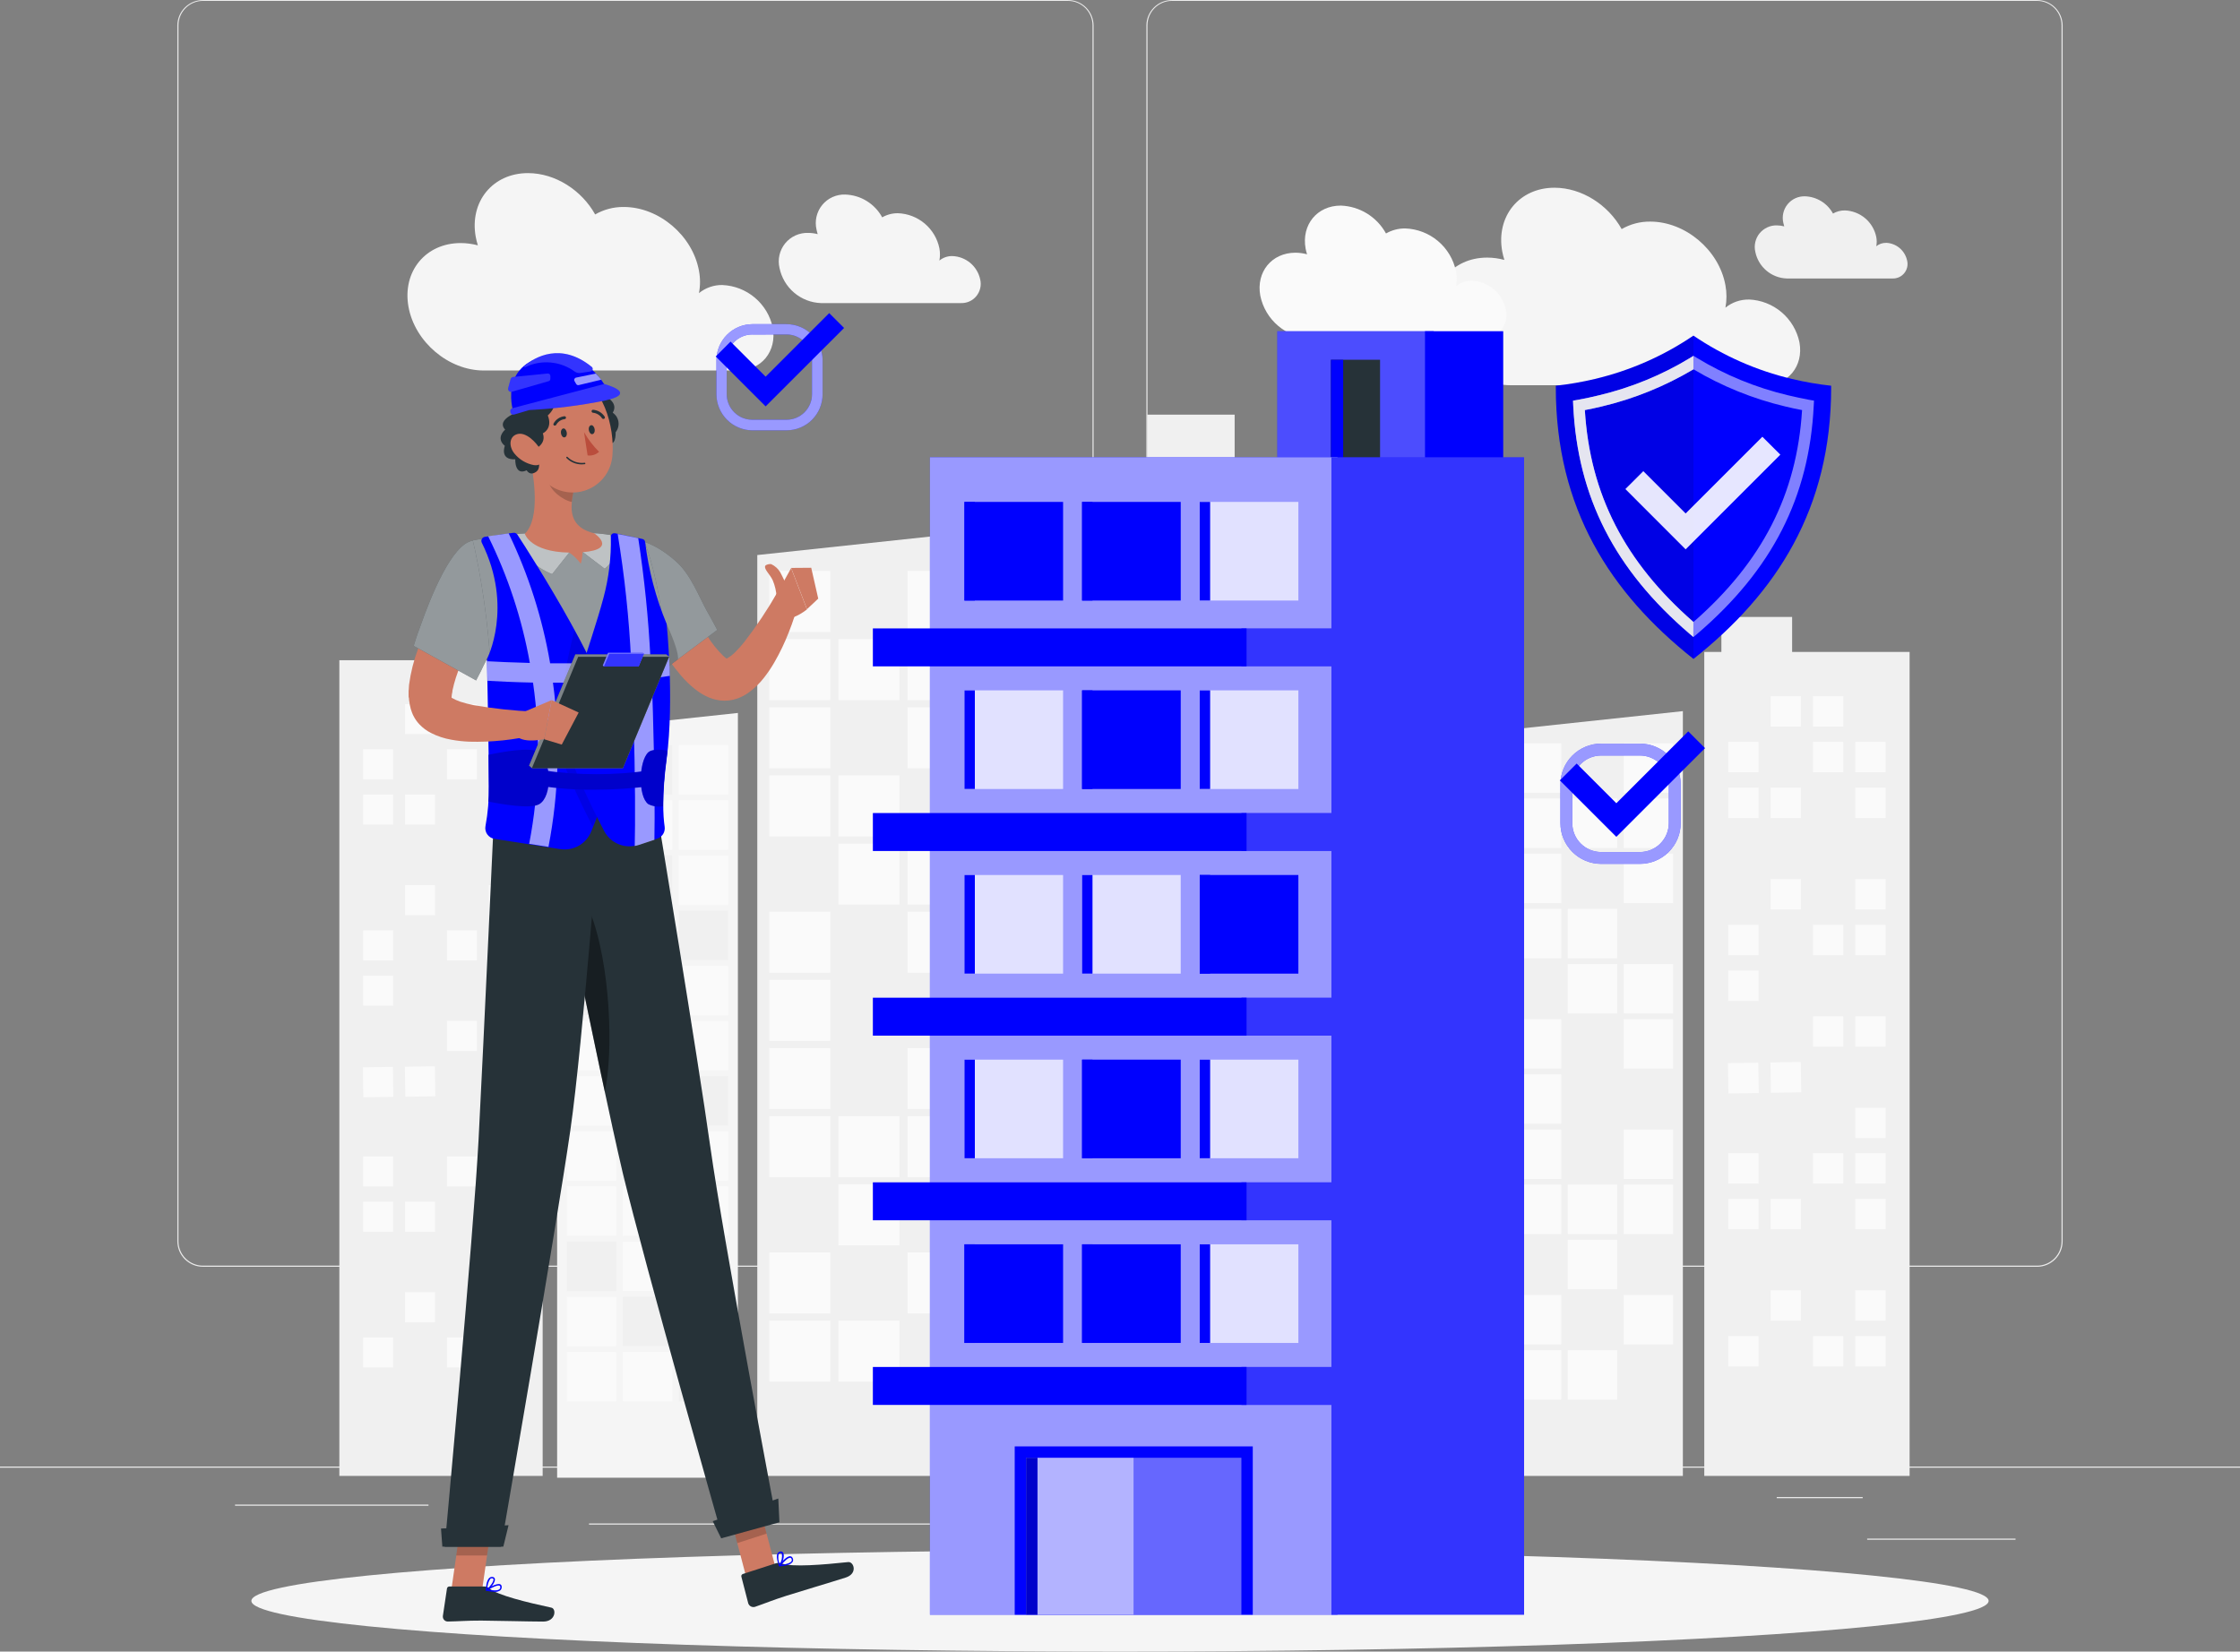 <svg xmlns="http://www.w3.org/2000/svg" id="Layer_2" data-name="Layer 2" viewBox="0 0 837.98 617.94"><rect x="0" y="0" width="837.98" height="617.94" fill="#808080" stroke="none"/><defs><style>      .cls-1 {        fill: #ebebeb;      }      .cls-2 {        opacity: .5;      }      .cls-2, .cls-3, .cls-4, .cls-5, .cls-6, .cls-7, .cls-8 {        fill: #fff;      }      .cls-3, .cls-9, .cls-10 {        opacity: .2;      }      .cls-4 {        opacity: .3;      }      .cls-5, .cls-11 {        opacity: .4;      }      .cls-6 {        opacity: .6;      }      .cls-7, .cls-12 {        opacity: .9;      }      .cls-8 {        opacity: .7;      }      .cls-13 {        fill: #263238;      }      .cls-14, .cls-9 {        fill: #0001fe;      }      .cls-12, .cls-15 {        fill: #f0f0f0;      }      .cls-16 {        fill: #fafafa;      }      .cls-17 {        fill: #ba4d3c;      }      .cls-18 {        opacity: .1;      }      .cls-19 {        fill: #f5f5f5;      }      .cls-20 {        fill: #ce7a63;      }    </style></defs><g id="Layer_1-2" data-name="Layer 1"><g><rect class="cls-1" x="698.5" y="575.67" width="55.51" height=".42"></rect><rect class="cls-1" x="540.55" y="580.23" width="14.56" height=".42"></rect><rect class="cls-1" x="664.67" y="560.12" width="32.16" height=".42"></rect><rect class="cls-1" x="87.92" y="562.94" width="72.38" height=".42"></rect><rect class="cls-1" x="175.24" y="562.94" width="10.61" height=".42"></rect><rect class="cls-1" x="220.34" y="570.01" width="157" height=".42"></rect><path class="cls-1" d="M75.92.33c-2.43,0-4.75.97-6.47,2.69-1.72,1.72-2.68,4.04-2.69,6.47v454.9c0,2.43.97,4.75,2.69,6.47,1.72,1.72,4.04,2.68,6.47,2.69h323.63c2.43,0,4.75-.97,6.47-2.69,1.72-1.72,2.68-4.04,2.69-6.47V9.49c0-2.43-.97-4.75-2.69-6.47-1.72-1.71-4.04-2.68-6.47-2.69H75.92ZM399.55,473.96H75.92c-2.54,0-4.97-1.01-6.77-2.8-1.79-1.79-2.8-4.23-2.8-6.77V9.49c.02-2.52,1.04-4.94,2.83-6.71,1.79-1.78,4.21-2.77,6.74-2.77h323.63c1.26,0,2.5.25,3.66.73,1.16.48,2.22,1.19,3.1,2.07.89.89,1.59,1.94,2.07,3.1.48,1.16.73,2.41.73,3.66v454.82c0,1.26-.25,2.5-.73,3.66-.48,1.16-1.19,2.22-2.07,3.1-.89.89-1.94,1.59-3.1,2.07-1.16.48-2.41.73-3.66.73Z"></path><path class="cls-1" d="M438.43.33c-2.43,0-4.75.97-6.47,2.69-1.72,1.72-2.68,4.04-2.69,6.47v454.9c0,2.43.97,4.75,2.69,6.47,1.72,1.72,4.04,2.68,6.47,2.69h323.63c2.43,0,4.75-.97,6.47-2.69,1.72-1.72,2.68-4.04,2.69-6.47V9.49c0-2.43-.97-4.75-2.69-6.47-1.72-1.71-4.04-2.68-6.47-2.69h-323.63ZM762.06,473.96h-323.63c-2.54,0-4.97-1.01-6.77-2.8-1.79-1.79-2.8-4.23-2.8-6.77V9.49c.02-2.52,1.04-4.94,2.83-6.71,1.79-1.78,4.21-2.77,6.74-2.77h323.63c2.54,0,4.97,1.01,6.77,2.8,1.79,1.79,2.8,4.23,2.8,6.77v454.82c0,2.54-1.01,4.97-2.8,6.77-1.79,1.79-4.23,2.8-6.77,2.8Z"></path><rect class="cls-1" y="548.71" width="837.98" height=".42"></rect><path class="cls-19" d="M356.27,95.81c-1.76-.03-3.48.56-4.84,1.68.28-1.52.28-3.07,0-4.59-.74-3.61-2.67-6.86-5.48-9.24s-6.34-3.75-10.02-3.88c-2.07-.03-4.11.51-5.9,1.54-1.36-2.5-3.35-4.6-5.77-6.1s-5.19-2.33-8.04-2.43c-1.64-.06-3.28.27-4.77.94-1.5.68-2.82,1.69-3.86,2.96-1.04,1.27-1.77,2.77-2.14,4.37-.37,1.6-.36,3.27.02,4.87.11.57.26,1.13.44,1.68-1.15-.31-2.34-.46-3.54-.47-1.64-.06-3.28.27-4.77.94-1.5.68-2.82,1.69-3.86,2.96-1.04,1.27-1.77,2.77-2.14,4.37-.37,1.6-.36,3.27.02,4.87.74,3.61,2.67,6.86,5.48,9.24,2.81,2.38,6.34,3.75,10.02,3.88h52.34c1.1.04,2.2-.18,3.21-.63,1.01-.45,1.89-1.13,2.59-1.99.7-.85,1.19-1.86,1.44-2.93s.25-2.19,0-3.27c-.51-2.41-1.81-4.59-3.69-6.18-1.89-1.59-4.25-2.5-6.71-2.59Z"></path><path class="cls-19" d="M270.28,106.64c-3.2-.06-6.31,1.02-8.8,3.03.53-2.77.53-5.61,0-8.38-2.38-13.17-14.97-23.85-28.14-23.85-3.75-.04-7.44.92-10.69,2.8-5.03-9.03-14.87-15.47-25.14-15.47-13.17,0-21.92,10.68-19.54,23.85.2,1.07.47,2.13.8,3.17-2.1-.55-4.25-.84-6.42-.85-13.17,0-21.9,10.68-19.54,23.83s14.98,23.85,28.14,23.85h95.03c8.85,0,14.71-7.17,13.12-16.02-.92-4.37-3.27-8.31-6.68-11.2-3.41-2.89-7.68-4.56-12.14-4.75Z"></path><path class="cls-19" d="M654.28,112.07c-3.2-.05-6.32,1.03-8.8,3.05.52-2.77.52-5.61,0-8.38-2.36-13.16-14.97-23.83-28.14-23.83-3.75-.04-7.43.93-10.68,2.8-5.03-9.03-14.88-15.47-25.14-15.47-13.17,0-21.92,10.68-19.54,23.83.21,1.08.48,2.14.8,3.18-2.09-.57-4.25-.86-6.42-.87-13.16,0-21.9,10.68-19.52,23.85,2.38,13.17,15.03,23.9,28.21,23.9h95.01c8.85,0,14.71-7.17,13.12-16.01-.9-4.4-3.26-8.38-6.68-11.29-3.43-2.91-7.73-4.59-12.22-4.77Z"></path><path class="cls-15" d="M705.58,90.87c-1.34-.03-2.64.42-3.67,1.27.22-1.15.22-2.32,0-3.47-.56-2.73-2.01-5.2-4.14-7-2.13-1.8-4.8-2.84-7.59-2.94-1.57-.02-3.11.38-4.46,1.17-1.03-1.89-2.54-3.48-4.37-4.61-1.83-1.13-3.92-1.77-6.07-1.84-1.24-.04-2.48.2-3.61.71-1.13.51-2.13,1.28-2.92,2.24s-1.34,2.09-1.62,3.3c-.28,1.21-.28,2.47.01,3.68.09.45.2.89.34,1.32-.87-.24-1.76-.36-2.66-.37-1.24-.05-2.48.19-3.62.71-1.13.51-2.14,1.28-2.93,2.24-.79.96-1.34,2.09-1.62,3.31s-.27,2.47.02,3.68c.56,2.73,2.02,5.19,4.15,6.99,2.13,1.8,4.8,2.83,7.58,2.93h39.59c.84.03,1.67-.14,2.43-.48.76-.35,1.43-.86,1.96-1.51s.9-1.41,1.09-2.23c.19-.82.18-1.67-.02-2.48-.39-1.82-1.37-3.46-2.79-4.67-1.42-1.2-3.21-1.9-5.07-1.97Z"></path><polygon class="cls-15" points="461.88 171.33 461.88 155.14 429.16 155.14 429.16 171.33 374.89 171.33 374.89 552.21 469.79 552.21 469.79 171.33 461.88 171.33"></polygon><rect class="cls-16" x="405.55" y="191.78" width="14.01" height="14.01"></rect><rect class="cls-16" x="425.12" y="191.78" width="14.01" height="14.01"></rect><rect class="cls-16" x="385.97" y="212.91" width="14.01" height="14.01"></rect><rect class="cls-16" x="405.55" y="212.91" width="14.01" height="14.01"></rect><rect class="cls-16" x="444.7" y="212.91" width="14.01" height="14.01"></rect><rect class="cls-16" x="385.97" y="234.06" width="14.01" height="14.01"></rect><rect class="cls-16" x="425.12" y="234.06" width="14.01" height="14.01"></rect><rect class="cls-16" x="444.7" y="234.06" width="14.01" height="14.01"></rect><rect class="cls-16" x="385.97" y="276.33" width="14.01" height="14.01"></rect><rect class="cls-16" x="425.12" y="276.33" width="14.01" height="14.01"></rect><rect class="cls-16" x="385.97" y="297.47" width="14.01" height="14.01"></rect><rect class="cls-16" x="405.55" y="297.47" width="14.01" height="14.01"></rect><rect class="cls-16" x="444.7" y="297.47" width="14.01" height="14.01"></rect><rect class="cls-16" x="385.97" y="403.02" width="14.01" height="14.01"></rect><rect class="cls-16" x="405.55" y="403.02" width="14.01" height="14.01"></rect><rect class="cls-16" x="444.7" y="403.02" width="14.01" height="14.01"></rect><rect class="cls-16" x="385.97" y="424.15" width="14.01" height="14.01"></rect><rect class="cls-16" x="425.12" y="424.15" width="14.01" height="14.01"></rect><rect class="cls-16" x="444.7" y="424.15" width="14.01" height="14.01"></rect><rect class="cls-16" x="385.97" y="466.43" width="14.01" height="14.01"></rect><rect class="cls-16" x="425.12" y="466.43" width="14.01" height="14.01"></rect><rect class="cls-16" x="385.97" y="487.57" width="14.01" height="14.01"></rect><rect class="cls-16" x="405.55" y="487.57" width="14.01" height="14.01"></rect><rect class="cls-16" x="444.7" y="487.57" width="14.01" height="14.01"></rect><rect class="cls-16" x="444.7" y="318.62" width="14.01" height="14.01"></rect><rect class="cls-16" x="385.97" y="339.75" width="14.01" height="14.01"></rect><rect class="cls-16" x="405.55" y="339.75" width="14.01" height="14.01"></rect><rect class="cls-16" x="425.13" y="361.02" width="14.01" height="14.01" transform="translate(57.97 794.86) rotate(-89.18)"></rect><rect class="cls-16" x="444.7" y="361.3" width="14.01" height="14.01" transform="translate(76.98 814.7) rotate(-89.18)"></rect><rect class="cls-16" x="385.97" y="382.02" width="14.01" height="14.01"></rect><polygon class="cls-15" points="643.97 243.92 643.97 230.83 670.43 230.83 670.43 243.92 714.38 243.92 714.38 552.21 637.57 552.21 637.57 243.92 643.97 243.92"></polygon><rect class="cls-16" x="678.23" y="260.48" width="11.35" height="11.35"></rect><rect class="cls-16" x="662.37" y="260.48" width="11.35" height="11.35"></rect><rect class="cls-16" x="694.06" y="277.59" width="11.35" height="11.35"></rect><rect class="cls-16" x="678.23" y="277.59" width="11.35" height="11.35"></rect><rect class="cls-16" x="646.52" y="277.59" width="11.35" height="11.35"></rect><rect class="cls-16" x="694.06" y="294.7" width="11.35" height="11.35"></rect><rect class="cls-16" x="662.37" y="294.7" width="11.35" height="11.35"></rect><rect class="cls-16" x="646.52" y="294.7" width="11.35" height="11.35"></rect><rect class="cls-16" x="694.06" y="328.91" width="11.35" height="11.35"></rect><rect class="cls-16" x="662.37" y="328.91" width="11.35" height="11.35"></rect><rect class="cls-16" x="694.06" y="346.03" width="11.35" height="11.35"></rect><rect class="cls-16" x="678.23" y="346.03" width="11.35" height="11.35"></rect><rect class="cls-16" x="646.52" y="346.03" width="11.35" height="11.35"></rect><rect class="cls-16" x="694.06" y="431.46" width="11.35" height="11.35"></rect><rect class="cls-16" x="678.23" y="431.46" width="11.35" height="11.35"></rect><rect class="cls-16" x="646.52" y="431.46" width="11.35" height="11.35"></rect><rect class="cls-16" x="694.06" y="448.55" width="11.35" height="11.35"></rect><rect class="cls-16" x="662.37" y="448.55" width="11.35" height="11.35"></rect><rect class="cls-16" x="646.52" y="448.55" width="11.35" height="11.35"></rect><rect class="cls-16" x="694.06" y="482.79" width="11.35" height="11.35"></rect><rect class="cls-16" x="662.37" y="482.79" width="11.35" height="11.35"></rect><rect class="cls-16" x="694.06" y="499.9" width="11.35" height="11.35"></rect><rect class="cls-16" x="678.23" y="499.9" width="11.35" height="11.35"></rect><rect class="cls-16" x="646.52" y="499.9" width="11.35" height="11.35"></rect><rect class="cls-16" x="646.52" y="363.15" width="11.35" height="11.35"></rect><rect class="cls-16" x="694.06" y="380.24" width="11.35" height="11.35"></rect><rect class="cls-16" x="678.23" y="380.24" width="11.35" height="11.35"></rect><rect class="cls-16" x="662.39" y="397.44" width="11.35" height="11.35" transform="translate(-5.69 9.59) rotate(-.82)"></rect><rect class="cls-16" x="646.51" y="397.7" width="11.35" height="11.35" transform="translate(-5.7 9.36) rotate(-.82)"></rect><rect class="cls-16" x="694.06" y="414.46" width="11.35" height="11.35"></rect><polygon class="cls-1" points="484.18 247.02 510.4 247.02 553.89 247.02 553.89 552.21 477.85 552.21 477.85 247.02 484.18 247.02"></polygon><rect class="cls-16" x="518.1" y="263.41" width="11.23" height="11.23"></rect><rect class="cls-16" x="502.42" y="263.41" width="11.23" height="11.23"></rect><rect class="cls-16" x="533.77" y="280.35" width="11.23" height="11.23"></rect><rect class="cls-16" x="518.1" y="280.35" width="11.23" height="11.23"></rect><rect class="cls-16" x="486.73" y="280.35" width="11.23" height="11.23"></rect><rect class="cls-16" x="533.77" y="297.28" width="11.23" height="11.23"></rect><rect class="cls-16" x="502.42" y="297.28" width="11.23" height="11.23"></rect><rect class="cls-16" x="486.73" y="297.28" width="11.23" height="11.23"></rect><rect class="cls-16" x="533.77" y="331.17" width="11.23" height="11.23"></rect><rect class="cls-16" x="502.42" y="331.17" width="11.23" height="11.23"></rect><rect class="cls-16" x="533.77" y="348.1" width="11.23" height="11.23"></rect><rect class="cls-16" x="518.1" y="348.1" width="11.23" height="11.23"></rect><rect class="cls-16" x="486.73" y="348.1" width="11.23" height="11.23"></rect><rect class="cls-16" x="533.77" y="432.66" width="11.23" height="11.23"></rect><rect class="cls-16" x="518.1" y="432.66" width="11.23" height="11.23"></rect><rect class="cls-16" x="486.73" y="432.66" width="11.23" height="11.23"></rect><rect class="cls-16" x="533.77" y="449.61" width="11.23" height="11.23"></rect><rect class="cls-16" x="502.42" y="449.61" width="11.23" height="11.23"></rect><rect class="cls-16" x="486.73" y="449.61" width="11.23" height="11.23"></rect><rect class="cls-16" x="533.77" y="483.48" width="11.23" height="11.23"></rect><rect class="cls-16" x="502.42" y="483.48" width="11.23" height="11.23"></rect><rect class="cls-16" x="533.77" y="500.41" width="11.23" height="11.23"></rect><rect class="cls-16" x="518.1" y="500.41" width="11.23" height="11.23"></rect><rect class="cls-16" x="486.73" y="500.41" width="11.23" height="11.23"></rect><rect class="cls-16" x="486.73" y="365.04" width="11.23" height="11.23"></rect><rect class="cls-16" x="533.77" y="381.97" width="11.23" height="11.23"></rect><rect class="cls-16" x="518.1" y="381.97" width="11.23" height="11.23"></rect><rect class="cls-16" x="502.43" y="399.03" width="11.23" height="11.23" transform="translate(-5.74 7.31) rotate(-.82)"></rect><rect class="cls-16" x="486.72" y="399.24" width="11.23" height="11.23" transform="translate(-5.74 7.09) rotate(-.82)"></rect><rect class="cls-16" x="533.77" y="415.85" width="11.23" height="11.23"></rect><polygon class="cls-15" points="133.31 247.02 159.5 247.02 203.01 247.02 203.01 552.21 126.95 552.21 126.95 247.02 133.31 247.02"></polygon><rect class="cls-16" x="167.21" y="263.41" width="11.23" height="11.23"></rect><rect class="cls-16" x="151.52" y="263.41" width="11.23" height="11.23"></rect><rect class="cls-16" x="182.88" y="280.35" width="11.23" height="11.23"></rect><rect class="cls-16" x="167.21" y="280.35" width="11.23" height="11.23"></rect><rect class="cls-16" x="135.84" y="280.35" width="11.23" height="11.23"></rect><rect class="cls-16" x="182.88" y="297.28" width="11.23" height="11.23"></rect><rect class="cls-16" x="151.52" y="297.28" width="11.23" height="11.23"></rect><rect class="cls-16" x="135.84" y="297.28" width="11.23" height="11.23"></rect><rect class="cls-16" x="182.88" y="331.17" width="11.23" height="11.23"></rect><rect class="cls-16" x="151.52" y="331.17" width="11.23" height="11.23"></rect><rect class="cls-16" x="182.88" y="348.1" width="11.23" height="11.23"></rect><rect class="cls-16" x="167.21" y="348.1" width="11.23" height="11.23"></rect><rect class="cls-16" x="135.84" y="348.1" width="11.23" height="11.23"></rect><rect class="cls-16" x="182.88" y="432.66" width="11.23" height="11.23"></rect><rect class="cls-16" x="167.21" y="432.66" width="11.23" height="11.23"></rect><rect class="cls-16" x="135.84" y="432.66" width="11.23" height="11.23"></rect><rect class="cls-16" x="182.88" y="449.61" width="11.23" height="11.23"></rect><rect class="cls-16" x="151.52" y="449.61" width="11.23" height="11.23"></rect><rect class="cls-16" x="135.84" y="449.61" width="11.23" height="11.23"></rect><rect class="cls-16" x="182.88" y="483.48" width="11.23" height="11.23"></rect><rect class="cls-16" x="151.52" y="483.48" width="11.23" height="11.23"></rect><rect class="cls-16" x="182.88" y="500.41" width="11.23" height="11.23"></rect><rect class="cls-16" x="167.21" y="500.41" width="11.23" height="11.23"></rect><rect class="cls-16" x="135.84" y="500.41" width="11.23" height="11.23"></rect><rect class="cls-16" x="135.84" y="365.04" width="11.23" height="11.23"></rect><rect class="cls-16" x="182.88" y="381.97" width="11.23" height="11.23"></rect><rect class="cls-16" x="167.21" y="381.97" width="11.23" height="11.23"></rect><rect class="cls-16" x="151.54" y="399.03" width="11.23" height="11.23" transform="translate(-5.77 2.29) rotate(-.82)"></rect><rect class="cls-16" x="135.84" y="399.24" width="11.23" height="11.23" transform="translate(-5.78 2.07) rotate(-.82)"></rect><rect class="cls-16" x="182.88" y="415.85" width="11.23" height="11.23"></rect><polygon class="cls-15" points="283.3 552.21 366.83 552.21 366.83 198.73 283.3 207.67 283.3 552.21"></polygon><rect class="cls-16" x="339.5" y="213.62" width="22.83" height="22.83"></rect><rect class="cls-15" x="313.65" y="213.62" width="22.83" height="22.83"></rect><rect class="cls-16" x="287.79" y="213.62" width="22.83" height="22.83"></rect><rect class="cls-16" x="339.5" y="239.12" width="22.83" height="22.83"></rect><rect class="cls-16" x="313.65" y="239.12" width="22.83" height="22.83"></rect><rect class="cls-16" x="287.79" y="239.12" width="22.83" height="22.83"></rect><rect class="cls-16" x="339.5" y="264.63" width="22.83" height="22.83"></rect><rect class="cls-15" x="313.65" y="264.63" width="22.83" height="22.83"></rect><rect class="cls-16" x="287.79" y="264.63" width="22.83" height="22.83"></rect><rect class="cls-15" x="339.5" y="290.12" width="22.83" height="22.83"></rect><rect class="cls-16" x="313.65" y="290.12" width="22.83" height="22.83"></rect><rect class="cls-16" x="287.79" y="290.12" width="22.83" height="22.83"></rect><rect class="cls-16" x="339.5" y="315.63" width="22.83" height="22.83"></rect><rect class="cls-16" x="313.65" y="315.63" width="22.83" height="22.83"></rect><rect class="cls-15" x="287.79" y="315.63" width="22.83" height="22.83"></rect><rect class="cls-16" x="339.5" y="341.11" width="22.83" height="22.83"></rect><rect class="cls-15" x="313.65" y="341.11" width="22.83" height="22.83"></rect><rect class="cls-16" x="287.79" y="341.11" width="22.83" height="22.83"></rect><rect class="cls-15" x="339.5" y="366.61" width="22.83" height="22.83"></rect><rect class="cls-15" x="313.65" y="366.61" width="22.83" height="22.83"></rect><rect class="cls-16" x="287.79" y="366.61" width="22.83" height="22.83"></rect><rect class="cls-16" x="339.5" y="392.12" width="22.83" height="22.83"></rect><rect class="cls-15" x="313.65" y="392.12" width="22.83" height="22.83"></rect><rect class="cls-16" x="287.79" y="392.12" width="22.83" height="22.83"></rect><rect class="cls-16" x="339.5" y="417.61" width="22.83" height="22.83"></rect><rect class="cls-16" x="313.65" y="417.61" width="22.83" height="22.83"></rect><rect class="cls-16" x="287.79" y="417.61" width="22.83" height="22.83"></rect><rect class="cls-15" x="339.5" y="443.11" width="22.83" height="22.83"></rect><rect class="cls-16" x="313.65" y="443.11" width="22.83" height="22.83"></rect><rect class="cls-15" x="287.79" y="443.11" width="22.83" height="22.83"></rect><rect class="cls-16" x="339.5" y="468.61" width="22.83" height="22.83"></rect><rect class="cls-15" x="313.65" y="468.61" width="22.83" height="22.83"></rect><rect class="cls-16" x="287.79" y="468.61" width="22.83" height="22.83"></rect><rect class="cls-15" x="339.5" y="494.1" width="22.83" height="22.83"></rect><rect class="cls-16" x="313.65" y="494.1" width="22.83" height="22.83"></rect><rect class="cls-16" x="287.79" y="494.1" width="22.83" height="22.83"></rect><polygon class="cls-15" points="561.95 552.21 629.56 552.21 629.56 266.07 561.95 273.31 561.95 552.21"></polygon><rect class="cls-16" x="607.43" y="278.12" width="18.49" height="18.49"></rect><rect class="cls-15" x="586.5" y="278.12" width="18.49" height="18.49"></rect><rect class="cls-16" x="565.57" y="278.12" width="18.49" height="18.49"></rect><rect class="cls-16" x="607.43" y="298.76" width="18.49" height="18.49"></rect><rect class="cls-16" x="586.5" y="298.76" width="18.49" height="18.49"></rect><rect class="cls-16" x="565.57" y="298.76" width="18.49" height="18.49"></rect><rect class="cls-16" x="607.43" y="319.42" width="18.49" height="18.49"></rect><rect class="cls-15" x="586.5" y="319.42" width="18.49" height="18.49"></rect><rect class="cls-16" x="565.57" y="319.42" width="18.49" height="18.49"></rect><rect class="cls-15" x="607.43" y="340.05" width="18.49" height="18.49"></rect><rect class="cls-16" x="586.5" y="340.05" width="18.49" height="18.49"></rect><rect class="cls-16" x="565.57" y="340.05" width="18.49" height="18.49"></rect><rect class="cls-16" x="607.43" y="360.68" width="18.49" height="18.49"></rect><rect class="cls-16" x="586.5" y="360.68" width="18.49" height="18.49"></rect><rect class="cls-15" x="565.57" y="360.68" width="18.49" height="18.49"></rect><rect class="cls-16" x="607.43" y="381.33" width="18.49" height="18.49"></rect><rect class="cls-15" x="586.5" y="381.33" width="18.49" height="18.49"></rect><rect class="cls-16" x="565.57" y="381.33" width="18.49" height="18.49"></rect><rect class="cls-15" x="607.43" y="401.96" width="18.49" height="18.49"></rect><rect class="cls-15" x="586.5" y="401.96" width="18.49" height="18.49"></rect><rect class="cls-16" x="565.57" y="401.96" width="18.49" height="18.49"></rect><rect class="cls-16" x="607.43" y="422.61" width="18.49" height="18.49"></rect><rect class="cls-15" x="586.5" y="422.61" width="18.49" height="18.49"></rect><rect class="cls-16" x="565.57" y="422.61" width="18.49" height="18.49"></rect><rect class="cls-16" x="607.43" y="443.24" width="18.49" height="18.49"></rect><rect class="cls-16" x="586.5" y="443.24" width="18.49" height="18.49"></rect><rect class="cls-16" x="565.57" y="443.24" width="18.49" height="18.49"></rect><rect class="cls-15" x="607.43" y="463.89" width="18.49" height="18.49"></rect><rect class="cls-16" x="586.5" y="463.89" width="18.49" height="18.49"></rect><rect class="cls-15" x="565.57" y="463.89" width="18.49" height="18.49"></rect><rect class="cls-16" x="607.43" y="484.52" width="18.49" height="18.49"></rect><rect class="cls-15" x="586.5" y="484.52" width="18.49" height="18.49"></rect><rect class="cls-16" x="565.57" y="484.52" width="18.49" height="18.49"></rect><rect class="cls-15" x="607.43" y="505.17" width="18.49" height="18.49"></rect><rect class="cls-16" x="586.5" y="505.17" width="18.49" height="18.49"></rect><rect class="cls-16" x="565.57" y="505.17" width="18.49" height="18.49"></rect><polygon class="cls-19" points="208.42 552.88 276.05 552.88 276.05 266.75 208.42 273.99 208.42 552.88"></polygon><rect class="cls-16" x="253.91" y="278.79" width="18.49" height="18.49"></rect><rect class="cls-15" x="232.99" y="278.79" width="18.49" height="18.49"></rect><rect class="cls-16" x="212.06" y="278.79" width="18.49" height="18.49"></rect><rect class="cls-16" x="253.91" y="299.43" width="18.49" height="18.49"></rect><rect class="cls-16" x="232.99" y="299.43" width="18.49" height="18.49"></rect><rect class="cls-16" x="212.06" y="299.43" width="18.49" height="18.49"></rect><rect class="cls-16" x="253.91" y="320.07" width="18.49" height="18.49"></rect><rect class="cls-15" x="232.99" y="320.07" width="18.49" height="18.49"></rect><rect class="cls-16" x="212.06" y="320.07" width="18.49" height="18.49"></rect><rect class="cls-15" x="253.91" y="340.72" width="18.49" height="18.49"></rect><rect class="cls-16" x="232.99" y="340.72" width="18.49" height="18.49"></rect><rect class="cls-16" x="212.06" y="340.72" width="18.49" height="18.49"></rect><rect class="cls-16" x="253.91" y="361.37" width="18.49" height="18.49"></rect><rect class="cls-16" x="232.99" y="361.37" width="18.49" height="18.49"></rect><rect class="cls-15" x="212.06" y="361.37" width="18.49" height="18.49"></rect><rect class="cls-16" x="253.91" y="382" width="18.49" height="18.49"></rect><rect class="cls-15" x="232.99" y="382" width="18.49" height="18.49"></rect><rect class="cls-16" x="212.06" y="382" width="18.49" height="18.49"></rect><rect class="cls-15" x="253.91" y="402.63" width="18.49" height="18.49"></rect><rect class="cls-15" x="232.99" y="402.63" width="18.49" height="18.49"></rect><rect class="cls-16" x="212.06" y="402.63" width="18.49" height="18.49"></rect><rect class="cls-16" x="253.91" y="423.28" width="18.49" height="18.49"></rect><rect class="cls-15" x="232.99" y="423.28" width="18.49" height="18.49"></rect><rect class="cls-16" x="212.06" y="423.28" width="18.49" height="18.49"></rect><rect class="cls-16" x="253.91" y="443.91" width="18.49" height="18.49"></rect><rect class="cls-16" x="232.99" y="443.91" width="18.49" height="18.49"></rect><rect class="cls-16" x="212.06" y="443.91" width="18.49" height="18.49"></rect><rect class="cls-15" x="253.91" y="464.56" width="18.49" height="18.49"></rect><rect class="cls-16" x="232.99" y="464.56" width="18.49" height="18.49"></rect><rect class="cls-15" x="212.06" y="464.56" width="18.49" height="18.49"></rect><rect class="cls-16" x="253.91" y="485.19" width="18.49" height="18.49"></rect><rect class="cls-15" x="232.99" y="485.19" width="18.49" height="18.49"></rect><rect class="cls-16" x="212.06" y="485.19" width="18.49" height="18.49"></rect><rect class="cls-15" x="253.91" y="505.84" width="18.49" height="18.49"></rect><rect class="cls-16" x="232.99" y="505.84" width="18.49" height="18.49"></rect><rect class="cls-16" x="212.06" y="505.84" width="18.49" height="18.49"></rect><path class="cls-16" d="M550.6,105.05c-2.15-.04-4.25.69-5.92,2.04.36-1.85.36-3.76,0-5.61-.92-4.41-3.28-8.38-6.72-11.28-3.44-2.9-7.75-4.57-12.25-4.73-2.53-.03-5.02.62-7.21,1.88-1.68-3.05-4.11-5.62-7.08-7.45-2.96-1.83-6.35-2.85-9.83-2.98-8.88,0-14.77,7.21-13.17,16.07.13.73.32,1.44.55,2.15-1.42-.38-2.87-.58-4.34-.59-8.87,0-14.77,7.19-13.16,16.07.9,4.42,3.26,8.4,6.7,11.31,3.44,2.91,7.75,4.59,12.26,4.76h64.05c1.35.05,2.69-.22,3.92-.78,1.23-.56,2.32-1.39,3.17-2.43.86-1.04,1.46-2.27,1.76-3.59.3-1.32.3-2.68,0-4-.59-2.98-2.17-5.67-4.48-7.64-2.31-1.97-5.22-3.1-8.25-3.22Z"></path><ellipse class="cls-19" cx="418.99" cy="598.97" rx="324.95" ry="18.97"></ellipse><path class="cls-14" d="M599,282.67c-2.87,0-5.61,1.14-7.64,3.17-2.03,2.03-3.17,4.77-3.17,7.64v14.5c0,2.87,1.14,5.62,3.17,7.64,2.03,2.03,4.78,3.17,7.64,3.17h14.48c2.87,0,5.62-1.14,7.64-3.17,2.03-2.03,3.17-4.78,3.17-7.64v-14.5c0-2.87-1.14-5.61-3.17-7.64-2.03-2.03-4.77-3.17-7.64-3.17h-14.48ZM613.48,323.22h-14.48c-4.04,0-7.92-1.61-10.78-4.47-2.86-2.86-4.47-6.74-4.47-10.78v-14.5c0-4.04,1.61-7.92,4.47-10.78,2.86-2.86,6.74-4.47,10.78-4.47h14.48c4.05,0,7.92,1.61,10.79,4.47,2.86,2.86,4.47,6.73,4.48,10.78v14.5c0,4.04-1.62,7.92-4.48,10.78-2.86,2.86-6.74,4.47-10.79,4.47Z"></path><path class="cls-6" d="M599,282.67c-2.87,0-5.61,1.14-7.64,3.17-2.03,2.03-3.17,4.77-3.17,7.64v14.5c0,2.87,1.14,5.62,3.17,7.64,2.03,2.03,4.78,3.17,7.64,3.17h14.48c2.87,0,5.62-1.14,7.64-3.17,2.03-2.03,3.17-4.78,3.17-7.64v-14.5c0-2.87-1.14-5.61-3.17-7.64-2.03-2.03-4.77-3.17-7.64-3.17h-14.48ZM613.48,323.22h-14.48c-4.04,0-7.92-1.61-10.78-4.47-2.86-2.86-4.47-6.74-4.47-10.78v-14.5c0-4.04,1.61-7.92,4.47-10.78,2.86-2.86,6.74-4.47,10.78-4.47h14.48c4.05,0,7.92,1.61,10.79,4.47,2.86,2.86,4.47,6.73,4.48,10.78v14.5c0,4.04-1.62,7.92-4.48,10.78-2.86,2.86-6.74,4.47-10.79,4.47Z"></path><polygon class="cls-14" points="604.67 313.1 583.53 291.98 589.82 285.68 604.67 300.53 631.57 273.63 637.85 279.92 604.67 313.1"></polygon><path class="cls-14" d="M281.43,125.14c-2.54,0-4.97,1.01-6.76,2.8s-2.8,4.22-2.81,6.76v12.79c0,2.54,1.01,4.96,2.81,6.76s4.23,2.8,6.76,2.8h12.8c2.53,0,4.96-1.01,6.75-2.8s2.8-4.22,2.8-6.75v-12.82c0-2.53-1.01-4.96-2.8-6.75s-4.22-2.8-6.75-2.8l-12.8.03ZM294.23,161.01h-12.8c-3.55-.03-6.94-1.45-9.45-3.96-2.51-2.51-3.93-5.9-3.96-9.45v-12.82c0-3.56,1.42-6.98,3.93-9.51,2.51-2.53,5.92-3.96,9.48-3.99h12.8c3.58,0,7.01,1.43,9.54,3.96s3.95,5.96,3.96,9.54v12.7c0,1.77-.35,3.53-1.02,5.17-.68,1.64-1.67,3.13-2.92,4.39-1.25,1.26-2.74,2.25-4.38,2.93-1.64.68-3.39,1.03-5.17,1.03Z"></path><path class="cls-6" d="M281.43,125.14c-2.54,0-4.97,1.01-6.76,2.8s-2.8,4.22-2.81,6.76v12.79c0,2.54,1.01,4.96,2.81,6.76s4.23,2.8,6.76,2.8h12.8c2.53,0,4.96-1.01,6.75-2.8s2.8-4.22,2.8-6.75v-12.82c0-2.53-1.01-4.96-2.8-6.75s-4.22-2.8-6.75-2.8l-12.8.03ZM294.23,161.01h-12.8c-3.55-.03-6.94-1.45-9.45-3.96-2.51-2.51-3.93-5.9-3.96-9.45v-12.82c0-3.56,1.42-6.98,3.93-9.51,2.51-2.53,5.92-3.96,9.48-3.99h12.8c3.58,0,7.01,1.43,9.54,3.96s3.95,5.96,3.96,9.54v12.7c0,1.77-.35,3.53-1.02,5.17-.68,1.64-1.67,3.13-2.92,4.39-1.25,1.26-2.74,2.25-4.38,2.93-1.64.68-3.39,1.03-5.17,1.03Z"></path><polygon class="cls-14" points="286.42 152.04 267.75 133.37 273.3 127.81 286.42 140.93 310.2 117.15 315.77 122.71 286.42 152.04"></polygon><path class="cls-14" d="M670.38,141.79c-13.17-3.12-25.67-8.62-36.87-16.22-11.2,7.61-23.7,13.1-36.87,16.22-4.81,1.15-9.7,1.99-14.61,2.53v.67c0,45.25,20.31,76.84,51.5,101.55,31.19-24.7,51.5-56.28,51.5-101.55v-.67c-4.93-.54-9.82-1.39-14.65-2.53Z"></path><path class="cls-18" d="M633.51,125.56c-11.2,7.61-23.7,13.1-36.87,16.22-4.81,1.15-9.7,1.99-14.61,2.53v.67c0,45.25,20.31,76.84,51.5,101.55l-.02-120.97Z"></path><path class="cls-2" d="M592.89,153.43c1.94,31.51,14.9,56.78,40.63,79.29,25.73-22.49,38.68-47.78,40.63-79.29-2.09-.39-4.19-.84-6.25-1.34-12.1-2.87-23.69-7.56-34.37-13.91-10.69,6.35-22.28,11.05-34.37,13.91-2.04.5-4.17.94-6.25,1.34ZM633.51,238.32l-1.37-1.17c-28.11-24.07-41.9-51.18-43.57-85.37l-.08-1.88,1.84-.32c2.65-.45,5.3-.99,7.84-1.68,12.09-2.86,23.65-7.61,34.26-14.08l1.11-.69,1.11.69c10.61,6.46,22.17,11.21,34.26,14.08,2.58.62,5.21,1.16,7.84,1.68l1.86.32-.1,1.88c-1.68,34.19-15.49,61.32-43.57,85.37l-1.41,1.17Z"></path><path class="cls-12" d="M633.51,232.72c-25.73-22.51-38.68-47.78-40.63-79.29,2.11-.4,4.21-.84,6.25-1.34,12.1-2.86,23.69-7.56,34.37-13.91v-5.03l-1.11.69c-10.61,6.46-22.17,11.21-34.26,14.08-2.55.62-5.2,1.16-7.84,1.68l-1.84.32.08,1.88c1.68,34.19,15.49,61.31,43.57,85.37l1.37,1.17.02-5.61Z"></path><polygon class="cls-9" points="630.59 205.54 608.05 182.98 614.76 176.28 630.59 192.11 659.3 163.41 666.02 170.11 630.59 205.54"></polygon><polygon class="cls-7" points="630.59 205.54 608.05 182.98 614.76 176.28 630.59 192.11 659.3 163.41 666.02 170.11 630.59 205.54"></polygon><rect class="cls-14" x="477.83" y="123.92" width="58.54" height="54.42"></rect><rect class="cls-4" x="477.83" y="123.92" width="58.54" height="54.42"></rect><rect class="cls-14" x="533.09" y="123.92" width="29.26" height="54.42"></rect><rect class="cls-13" x="497.89" y="134.6" width="18.39" height="43.74"></rect><rect class="cls-14" x="497.89" y="134.6" width="4.59" height="43.74"></rect><rect class="cls-14" x="347.89" y="171.08" width="152.46" height="433.07"></rect><rect class="cls-6" x="347.89" y="171.08" width="152.46" height="433.07"></rect><polygon class="cls-14" points="498.08 171.08 498.08 235.12 464.44 235.12 464.44 249.31 498.08 249.31 498.08 304.2 464.44 304.2 464.44 318.4 498.08 318.4 498.08 373.29 464.44 373.29 464.44 387.48 498.08 387.48 498.08 442.37 464.44 442.37 464.44 456.56 498.08 456.56 498.08 511.45 464.44 511.45 464.44 525.65 498.08 525.65 498.08 604.15 570.16 604.15 570.16 171.08 498.08 171.08"></polygon><polygon class="cls-3" points="498.08 171.08 498.08 235.12 464.44 235.12 464.44 249.31 498.08 249.31 498.08 304.2 464.44 304.2 464.44 318.4 498.08 318.4 498.08 373.29 464.44 373.29 464.44 387.48 498.08 387.48 498.08 442.37 464.44 442.37 464.44 456.56 498.08 456.56 498.08 511.45 464.44 511.45 464.44 525.65 498.08 525.65 498.08 604.15 570.16 604.15 570.16 171.08 498.08 171.08"></polygon><rect class="cls-14" x="326.54" y="511.45" width="139.79" height="14.2"></rect><rect class="cls-14" x="326.54" y="442.37" width="139.79" height="14.2"></rect><rect class="cls-14" x="326.54" y="373.29" width="139.79" height="14.2"></rect><rect class="cls-14" x="326.54" y="304.2" width="139.79" height="14.2"></rect><rect class="cls-14" x="326.54" y="235.12" width="139.79" height="14.2"></rect><rect class="cls-14" x="379.6" y="541.17" width="89.06" height="62.98"></rect><rect class="cls-14" x="360.8" y="187.79" width="36.9" height="36.9"></rect><rect class="cls-14" x="404.81" y="187.79" width="36.9" height="36.9"></rect><rect class="cls-8" x="448.82" y="187.79" width="36.9" height="36.9"></rect><rect class="cls-8" x="360.8" y="258.3" width="36.9" height="36.9"></rect><rect class="cls-14" x="404.81" y="258.3" width="36.9" height="36.9"></rect><rect class="cls-8" x="448.82" y="258.3" width="36.9" height="36.9"></rect><rect class="cls-8" x="360.8" y="327.38" width="36.9" height="36.9"></rect><rect class="cls-8" x="404.81" y="327.38" width="36.9" height="36.9"></rect><rect class="cls-14" x="448.82" y="327.38" width="36.9" height="36.9"></rect><rect class="cls-8" x="360.8" y="396.46" width="36.9" height="36.9"></rect><rect class="cls-14" x="404.81" y="396.46" width="36.9" height="36.9"></rect><rect class="cls-8" x="448.82" y="396.46" width="36.9" height="36.9"></rect><rect class="cls-14" x="360.8" y="465.56" width="36.9" height="36.9"></rect><rect class="cls-14" x="404.81" y="465.56" width="36.9" height="36.9"></rect><rect class="cls-8" x="448.82" y="465.56" width="36.9" height="36.9"></rect><rect class="cls-14" x="360.8" y="187.79" width="3.89" height="36.9"></rect><rect class="cls-14" x="404.81" y="187.79" width="3.89" height="36.9"></rect><rect class="cls-14" x="448.82" y="187.79" width="3.89" height="36.9"></rect><rect class="cls-14" x="360.8" y="258.3" width="3.89" height="36.9"></rect><rect class="cls-14" x="404.81" y="258.3" width="3.89" height="36.9"></rect><rect class="cls-14" x="448.82" y="258.3" width="3.89" height="36.9"></rect><rect class="cls-14" x="360.8" y="327.38" width="3.89" height="36.9"></rect><rect class="cls-14" x="404.81" y="327.38" width="3.89" height="36.9"></rect><rect class="cls-14" x="448.82" y="327.38" width="3.89" height="36.9"></rect><rect class="cls-14" x="360.8" y="396.46" width="3.89" height="36.9"></rect><rect class="cls-14" x="404.81" y="396.46" width="3.89" height="36.9"></rect><rect class="cls-14" x="448.82" y="396.46" width="3.89" height="36.9"></rect><rect class="cls-14" x="360.8" y="465.56" width="3.89" height="36.9"></rect><rect class="cls-14" x="404.81" y="465.56" width="3.89" height="36.9"></rect><rect class="cls-14" x="448.82" y="465.56" width="3.89" height="36.9"></rect><rect class="cls-5" x="424.13" y="545.42" width="40.27" height="58.73"></rect><rect class="cls-8" x="383.86" y="545.42" width="40.27" height="58.73"></rect><rect class="cls-14" x="383.86" y="545.42" width="4.26" height="58.73"></rect><rect class="cls-10" x="383.86" y="545.42" width="4.26" height="58.73"></rect><path class="cls-20" d="M169.27,258.33c.69-3.24,1.71-6.41,3.03-9.45,1.39-3.35,2.97-6.7,4.69-10.06,1.73-3.35,3.54-6.7,5.38-10.06,1.84-3.35,3.87-6.7,5.75-9.82l-14.82-9.45c-2.35,3.57-4.34,7.02-6.37,10.63-2.03,3.6-3.89,7.24-5.68,10.98s-3.35,7.63-4.88,11.73c-1.62,4.33-2.74,8.83-3.35,13.41-.15,1.56-.19,3.14-.12,4.71h15.99c.04-.88.17-1.76.37-2.61Z"></path><path class="cls-20" d="M290.88,221.53c-3.72,6.51-7.88,12.75-12.45,18.69-1.04,1.32-2.16,2.56-3.35,3.74-.92.95-1.98,1.75-3.13,2.4h-.18s-.6-.37-1.31-1.07c-2.22-2.19-4.18-4.64-5.82-7.29-1.86-2.98-3.67-6.2-5.36-9.52s-3.35-6.7-4.89-10.16c-1.54-3.45-3.1-7.02-4.49-10.34l-16.31,6.27c1.49,4.02,3.1,7.64,4.79,11.4,1.69,3.75,3.55,7.39,5.55,11.03,2.04,3.72,4.27,7.32,6.7,10.79,1.27,1.78,2.63,3.54,4.14,5.3,1.63,1.91,3.44,3.65,5.41,5.2,1.19.93,2.46,1.74,3.8,2.43,1.71.87,3.55,1.43,5.45,1.68,2.13.24,4.29,0,6.32-.7,1.6-.56,3.11-1.35,4.47-2.36,2.12-1.56,4.02-3.41,5.63-5.5,1.39-1.78,2.66-3.66,3.79-5.61,2.12-3.66,3.95-7.48,5.48-11.43,1.52-3.82,2.79-7.74,3.8-11.73l-8.04-3.18Z"></path><path class="cls-13" d="M268.32,235.69l-18.2,13.59s-.7-.77-1.86-2.11c-.84-.97-1.93-2.28-3.18-3.8-7.07-8.61-17.41-24.35-17.5-32.04-.13-11.5,11.73-13.19,25.14-1.44,5.77,5.03,8.78,13.49,11.73,18.7.97,1.68,1.79,3.22,2.43,4.39.94,1.66,1.44,2.71,1.44,2.71Z"></path><path class="cls-2" d="M268.32,235.69l-18.2,13.59s-.7-.77-1.86-2.11c-.84-.97-1.93-2.28-3.18-3.8-7.07-8.61-17.41-24.35-17.5-32.04-.13-11.5,11.73-13.19,25.14-1.44,5.77,5.03,8.78,13.49,11.73,18.7.97,1.68,1.79,3.22,2.43,4.39.94,1.66,1.44,2.71,1.44,2.71Z"></path><path class="cls-10" d="M227.46,212.65c4.11-2.73,7.11,4.31,15.25,10.26,3.62,2.67,11.56,19.94,10.91,23.77l-3.5,2.61s-22.76-25.19-22.66-36.64Z"></path><path class="cls-20" d="M289.47,224.29l6.49-11.73,5.93,15.44s-7.34,6.13-11.09,2.01l-1.32-5.71Z"></path><polygon class="cls-20" points="303.48 212.43 306.1 223.97 301.89 227.93 295.96 212.49 303.48 212.43"></polygon><path class="cls-20" d="M290.53,223.39c-.12-2.12-.6-4.22-1.41-6.18-1.01-2.28-3.35-4.19-2.87-5.45.23-.55,1.68-.82,2.26-.69,1.39.65,2.56,1.69,3.35,3,.79,1.37,2.98,6.18,2.98,6.18l-4.32,3.13Z"></path><path class="cls-13" d="M226.52,148.31s5.03,2.35,2.7,6.1c.57.39,1.06.9,1.43,1.48.37.59.61,1.25.71,1.93s.06,1.39-.12,2.06c-.18.67-.5,1.29-.93,1.84,0,0,.28,6.9-3.79,2.9-4.07-4.01-5.3-15.25-5.3-15.25l5.3-1.06Z"></path><path class="cls-13" d="M192.16,223.19c-2.89,8.01-6.25,15.85-10.06,23.46-.82,1.68-1.68,3.23-2.21,4.48-1.09,2.15-1.78,3.45-1.78,3.45l-23.35-12.92s.3-.99.82-2.63c.42-1.24.94-2.88,1.68-4.76,3.89-11.08,11.83-30.85,19.61-31.98,11.63-1.78,20.01,6.92,15.28,20.9Z"></path><path class="cls-2" d="M192.16,223.19c-2.89,8.01-6.25,15.85-10.06,23.46-.82,1.68-1.68,3.23-2.21,4.48-1.09,2.15-1.78,3.45-1.78,3.45l-23.35-12.92s.3-.99.82-2.63c.42-1.24.94-2.88,1.68-4.76,3.89-11.08,11.83-30.85,19.61-31.98,11.63-1.78,20.01,6.92,15.28,20.9Z"></path><polygon class="cls-20" points="279.11 589.87 290.07 586.32 283.27 560.47 272.31 564.03 279.11 589.87"></polygon><path class="cls-13" d="M290.24,584.91l-12.32,3.99c-.11.03-.2.08-.29.15-.09.07-.16.15-.21.25-.05.1-.09.2-.1.31-.01.11,0,.22.03.32l2.56,9.94c.17.51.53.94,1,1.18.48.25,1.03.3,1.55.14,4.27-1.47,6.23-2.38,11.73-4.14,3.35-1.09,17.61-5.33,22.21-6.82,4.59-1.49,3-6,.91-5.78-9.34.99-21,1.96-24.87.52-.71-.26-1.48-.28-2.2-.05Z"></path><polygon class="cls-10" points="272.31 564.03 283.27 560.47 286.77 573.8 275.81 577.35 272.31 564.03"></polygon><path class="cls-13" d="M245.59,302.39s15.55,93.85,20.11,126.52c5.03,35.83,24.89,140.63,24.89,140.63l-20.35,5.61s-28.91-101.55-37.29-136.39c-8.88-37.79-28.49-136.37-28.49-136.37h41.13Z"></path><path class="cls-11" d="M220.61,340.86c7.96,19.88,8.87,53.63,5.63,67.52-4.88-22.74-10.47-49.94-14.78-71.09,1.54-5.45,4.32-8.51,9.15,3.57Z"></path><polygon class="cls-13" points="269.8 575.56 291.58 569.56 291.16 560.67 266.63 569.15 269.8 575.56"></polygon><path class="cls-14" d="M292.27,585.51c2.09-.25,3.52-.77,3.87-1.44.06-.16.09-.33.07-.5-.02-.17-.08-.33-.18-.47-.03-.08-.09-.15-.16-.19-.07-.05-.16-.07-.24-.07-.8-.1-2.33,1.41-3.35,2.63v.05ZM294.75,585.51c-1,.28-2.02.47-3.05.55-.05,0-.1,0-.15-.03-.05-.02-.09-.06-.12-.1-.03-.05-.04-.1-.04-.15s.01-.11.04-.15c.27-.35,2.68-3.49,4.19-3.35.17,0,.34.06.48.15.14.09.26.22.34.37.15.21.25.47.27.73.02.26-.02.53-.14.76-.44.61-1.09,1.05-1.83,1.22Z"></path><path class="cls-14" d="M291.75,581.12c-.1.03-.2.08-.28.15-.08.07-.15.15-.2.25-.26,1.25-.11,2.56.42,3.72.75-1.17,1.03-2.57.79-3.94-.08-.15-.22-.3-.6-.22l-.12.03ZM291.75,586.05h-.13s-.09-.03-.12-.06c-.04-.03-.06-.07-.08-.11,0-.13-1.32-3.2-.57-4.63.1-.19.23-.35.4-.47s.36-.2.57-.24c.22-.07.46-.06.67.02s.39.24.5.45c.64,1.11-.25,3.92-1.14,4.93-.02.04-.06.08-.1.1Z"></path><polygon class="cls-20" points="168.84 594.91 180.35 594.91 184.19 568.23 172.67 568.23 168.84 594.91"></polygon><path class="cls-13" d="M181.09,593.57h-12.96c-.22,0-.44.08-.61.22s-.28.35-.31.57l-1.53,10.24c-.03.27,0,.54.07.8.08.26.22.49.4.69.18.2.4.36.65.46.25.1.52.15.79.14,4.51-.08,6.7-.35,12.39-.35,3.5,0,18.44.37,23.2.37s5.03-4.79,3.1-5.21c-9.02-1.94-20.11-4.63-23.21-7.19-.55-.48-1.25-.74-1.98-.74Z"></path><polygon class="cls-10" points="172.66 568.23 184.19 568.23 182.21 581.99 170.68 581.99 172.66 568.23"></polygon><path class="cls-13" d="M224.73,301.81s-6.6,88.05-11.36,121.05c-5.2,36.12-25.93,155.86-25.93,155.86h-21.1s10.84-116.78,12.7-152.51c2.01-38.82,5.92-124.32,5.92-124.32l39.77-.08Z"></path><polygon class="cls-13" points="165.48 578.67 188.29 578.67 190.25 570.66 164.98 571.9 165.48 578.67"></polygon><path class="cls-14" d="M182.73,594.78c2.03.42,3.55.35,4.12-.18.13-.12.22-.27.27-.44s.06-.34.02-.51c0-.08-.03-.16-.08-.23-.05-.07-.11-.12-.19-.16-.74-.3-2.73.67-4.19,1.52h.05ZM184.99,595.58c-1.02-.02-2.04-.16-3.03-.42-.05,0-.09-.03-.13-.07-.03-.04-.05-.08-.06-.13,0-.05,0-.11.02-.16.02-.05.06-.09.11-.11.39-.27,3.84-2.5,5.2-1.94.16.06.29.17.39.31s.16.3.18.47c.04.26.02.53-.06.79-.08.25-.22.48-.41.67-.64.46-1.43.67-2.21.6Z"></path><path class="cls-14" d="M184,590.51c-.22,0-.44.08-.6.23-.73,1.08-1.1,2.37-1.07,3.67,1.07-.85,2.38-2.68,2.28-3.5,0-.17-.1-.35-.49-.39l-.12-.02ZM182.01,595.18h-.12s-.07-.05-.09-.09-.03-.08-.03-.13c0-.13,0-3.45,1.29-4.58.16-.14.34-.25.55-.32s.42-.08.63-.05c.22,0,.43.09.6.24s.27.35.31.57c.15,1.26-1.78,3.67-2.98,4.36h-.15Z"></path><path class="cls-13" d="M245.59,302.39h-61.64c-.44-5.51.84-23.46-.1-46.21-.58-16.91-2.63-33.73-6.13-50.28-.27-1.24-.55-2.46-.85-3.7,0,0,3.13-.64,7.61-1.29,3.72-.55,8.38-1.11,12.96-1.32,8.72-.49,17.46-.49,26.18,0,4.02.37,7.96,1.04,11.09,1.68,4.02.8,6.39,1.51,6.39,1.51,0,0,15.18,34.81,4.51,99.62Z"></path><path class="cls-2" d="M245.59,302.39h-61.64c-.44-5.51.84-23.46-.1-46.21-.58-16.91-2.63-33.73-6.13-50.28-.27-1.24-.55-2.46-.85-3.7,0,0,3.13-.64,7.61-1.29,3.72-.55,8.38-1.11,12.96-1.32,8.72-.49,17.46-.49,26.18,0,4.02.37,7.96,1.04,11.09,1.68,4.02.8,6.39,1.51,6.39,1.51,0,0,15.18,34.81,4.51,99.62Z"></path><path class="cls-13" d="M206.54,214.84l6.47-8.15,1.53-1.98,3.45,1.84,8.26,6.28c6.7-5.63,3.35-10.68,1.99-12.69-1.51-.22-3.07-.42-4.66-.57-8.72-.49-17.47-.49-26.2,0-1.89,0-3.82.23-5.68.42,1.34,3.35,3.34,6.39,5.89,8.94,2.55,2.55,5.59,4.55,8.94,5.89Z"></path><path class="cls-8" d="M206.54,214.84l6.47-8.15,1.53-1.98,3.45,1.84,8.26,6.28c6.7-5.63,3.35-10.68,1.99-12.69-1.51-.22-3.07-.42-4.66-.57-8.72-.49-17.47-.49-26.2,0-1.89,0-3.82.23-5.68.42,1.34,3.35,3.34,6.39,5.89,8.94,2.55,2.55,5.59,4.55,8.94,5.89Z"></path><path class="cls-20" d="M197.98,170.21l7.01,5.82,9.55,7.93c-.29,1.27-.49,2.56-.62,3.85-.5,5.18.84,9.89,8.38,11.73,0,0,9.03,5.98-4.37,7.07-.04,1.46-.27,2.9-.67,4.31-1.18-1.63-2.64-3.05-4.31-4.17-14.66-.25-16.61-7.04-16.61-7.04,5.78-5.68,3.59-21.05,1.64-29.5Z"></path><path class="cls-10" d="M214.52,183.95c-.29,1.27-.49,2.56-.62,3.85-3.55-.72-8.38-4.51-8.8-8.15-.18-1.2-.22-2.42-.13-3.64l9.55,7.93Z"></path><path class="cls-20" d="M195.08,158.08c2.45,11.2,3.35,17.87,9.92,22.98,2.13,1.68,4.69,2.75,7.38,3.09,2.7.34,5.43-.07,7.91-1.17,2.48-1.1,4.62-2.86,6.17-5.09,1.55-2.23,2.47-4.84,2.65-7.55.87-10.44-3.35-27.02-15.08-30.17-2.53-.75-5.22-.82-7.78-.2-2.57.62-4.93,1.89-6.85,3.71-1.92,1.81-3.33,4.1-4.09,6.63-.76,2.53-.84,5.21-.24,7.78Z"></path><path class="cls-13" d="M209.85,162.1c.13.92.75,1.68,1.36,1.54.6-.13.97-.87.82-1.79-.15-.92-.74-1.68-1.34-1.54-.6.13-.97.87-.84,1.79Z"></path><path class="cls-13" d="M220.27,160.89c.15.92.75,1.68,1.36,1.54.6-.13.97-.87.84-1.79-.13-.92-.75-1.68-1.36-1.54-.6.13-.97.84-.84,1.79Z"></path><path class="cls-17" d="M218.49,161.71c1.54,2.69,3.42,5.15,5.61,7.34-.57.52-1.25.92-1.99,1.15-.74.23-1.52.3-2.29.19l-1.34-8.68Z"></path><path class="cls-13" d="M217.71,173.75c-1.08.02-2.15-.19-3.15-.6-1-.41-1.9-1.02-2.65-1.8-.03-.03-.05-.06-.06-.09s-.02-.07-.02-.11c0-.04,0-.07.03-.11s.04-.06.07-.09c.03-.02.06-.04.1-.05s.07-.01.11-.01.07.02.1.03c.03.02.06.04.08.07.83.82,1.84,1.44,2.95,1.82,1.11.37,2.29.48,3.45.33.04,0,.07,0,.1.02.03.01.06.03.09.06s.04.05.06.09c.01.03.02.07.02.1s0,.07-.02.1c-.01.03-.03.06-.06.09s-.05.04-.09.06c-.03.01-.07.02-.1.02-.33.04-.67.07-1.01.07Z"></path><path class="cls-13" d="M207.57,159.22c-.09.03-.18.03-.27,0-.12-.07-.22-.19-.26-.32-.04-.14-.03-.29.04-.41.4-.76.99-1.41,1.7-1.89.71-.48,1.53-.78,2.39-.87.07,0,.14,0,.21.03.07.02.13.06.18.11.05.05.1.11.13.17.03.07.05.14.05.21,0,.07,0,.14-.03.21s-.06.13-.11.18-.11.1-.17.13c-.07.03-.14.05-.21.05-.67.08-1.31.32-1.86.7-.55.38-1.01.9-1.32,1.49-.05.07-.12.13-.21.17-.08.04-.17.05-.26.05Z"></path><path class="cls-13" d="M225.67,156.75c-.09,0-.17-.02-.25-.07s-.15-.1-.2-.17c-.37-.58-.86-1.06-1.44-1.42-.58-.36-1.23-.58-1.91-.66-.15,0-.28-.06-.39-.17s-.16-.24-.17-.39c0-.15.06-.29.16-.39.1-.1.24-.16.39-.16.87.06,1.72.33,2.47.77.75.44,1.39,1.06,1.87,1.79.08.12.11.27.09.41-.02.14-.1.27-.22.36-.06.04-.12.07-.19.08-.07.01-.14.02-.21,0Z"></path><path class="cls-14" d="M192.05,199.34c.29-.04.58,0,.84.12.26.12.49.31.65.55,4.51,6.9,36.23,56.14,37.79,76.02.6,7.69-6,25.02-10.21,35.2-.92,2.21-2.56,4.06-4.66,5.23s-4.52,1.61-6.89,1.24l-24.6-3.85c-.54-.08-1.06-.28-1.52-.57s-.86-.67-1.18-1.12-.53-.95-.64-1.49-.12-1.09-.01-1.62c.91-4.91,1.33-9.9,1.27-14.9,0-12.9-.72-47.55-.72-47.55,0,0,10.06-19.42-1.94-43.57-.11-.22-.16-.46-.15-.7,0-.24.07-.48.18-.69.11-.21.28-.4.48-.53.2-.14.43-.23.67-.26l10.64-1.51Z"></path><path class="cls-18" d="M231.28,276.03c-.74-9.4-8.23-25.37-16.39-40.32-3.82,15.74-7.06,32.58-6.13,41.56.74,7.22,7.94,22.22,13.06,32.13,4.24-10.27,10.09-26.16,9.47-33.37Z"></path><path class="cls-6" d="M224.75,255.23c-1.06-2.35-2.2-4.76-3.35-7.21-5.38.17-10.66.2-15.6.15-2.87-16.85-8.09-33.2-15.5-48.6l-7.68,1.07c7.41,14.98,12.66,30.94,15.59,47.4-6.7-.17-12.42-.44-15.97-.64,0,1.27.08,3.9.15,7.32,3.9.23,9.89.52,17.01.67,2.9,20.05,2.42,40.45-1.44,60.33l7.22,1.14c3.92-20.25,4.49-41.01,1.68-61.44h2.65c4.91.1,10.06.02,15.25-.2Z"></path><path class="cls-14" d="M230.04,199.54c-.19-.04-.39-.04-.58,0s-.37.14-.51.26c-.15.13-.27.29-.34.46-.08.18-.11.37-.1.57.18,7.7-.75,15.38-2.75,22.81-4.91,18.44-14.77,42.27-13.59,53.63.77,7.61,8.73,23.85,13.84,33.65,1.17,2.25,3.11,4.01,5.46,4.96s4.97,1.03,7.38.23l7.06-2.35c.92-.31,1.69-.93,2.19-1.75s.69-1.8.54-2.76c-.59-3.96-1.04-11.73.77-25.49,2.88-21.9,0-50.28,0-50.28-4.08-9.82-6.8-20.16-8.06-30.72-.04-.27-.16-.52-.34-.71-.18-.2-.42-.33-.68-.39l-10.27-2.15Z"></path><path class="cls-6" d="M250.56,252.77c0-1.96-.13-3.84-.22-5.6,0-.59,0-1.17-.08-1.68-2.21.39-4.54.72-6.92,1.01-.75-15.12-2.28-30.19-4.58-45.15l-7.69-1.56c2.59,15.71,4.27,31.56,5.03,47.46-5.87.49-11.92.77-17.83.89-.79,2.51-1.54,5.03-2.25,7.39,6.7-.12,13.68-.4,20.45-.97.18,3.96.35,8.09.49,12.45.74,25.36.7,40.71.49,49.51.49-.08.97-.2,1.44-.35l5.92-1.96c.17-9.25.13-24.13-.55-47.41-.13-4.56-.3-8.87-.49-12.97,2.33-.29,4.63-.6,6.84-.97l-.03-.08Z"></path><path class="cls-14" d="M201.7,281.46c-3.03-2.16-14.09-.1-18.9.94,0,4.61.1,8.75.1,11.73,0,2.11,0,4.02-.17,5.77,4.71.96,15.64,2.9,18.97.99,5.03-2.88,4.59-16.14,0-19.42Z"></path><path class="cls-10" d="M201.7,281.46c-3.03-2.16-14.09-.1-18.9.94,0,4.61.1,8.75.1,11.73,0,2.11,0,4.02-.17,5.77,4.71.96,15.64,2.9,18.97.99,5.03-2.88,4.59-16.14,0-19.42Z"></path><path class="cls-14" d="M222.4,295.47c-6.88.08-13.75-.42-20.55-1.51l1.06-5.75c13.42,1.94,27.04,1.94,40.46,0l.79,5.78c-7.21.99-14.48,1.48-21.75,1.47Z"></path><path class="cls-10" d="M222.4,295.47c-6.88.08-13.75-.42-20.55-1.51l1.06-5.75c13.42,1.94,27.04,1.94,40.46,0l.79,5.78c-7.21.99-14.48,1.48-21.75,1.47Z"></path><path class="cls-14" d="M249.72,280.79c-3.05-.44-5.97-.45-7.19.67-3.59,3.35-3.92,16.54,0,19.41,1.71.84,3.64,1.12,5.51.8.02-5.96.45-11.91,1.29-17.82l.39-3.07Z"></path><path class="cls-10" d="M249.72,280.79c-3.05-.44-5.97-.45-7.19.67-3.59,3.35-3.92,16.54,0,19.41,1.71.84,3.64,1.12,5.51.8.02-5.96.45-11.91,1.29-17.82l.39-3.07Z"></path><path class="cls-13" d="M195.32,153.53s-10.22,3.08-6.34,7.21c0,0-3.75,3.1-.12,6.07,0,0-2.06,5.33,3.9,5.03,0,0-.28,6.3,4.27,4.12,0,0,1.21,2.35,3.69.45,2.48-1.89-.57-8.38-.57-8.38,0,0,4.36-1.89,2.92-5.9,0,0,3.82-1.68,1.86-6.7,0,0,3.17-2.77,2.08-4.71l-11.7,2.82Z"></path><path class="cls-20" d="M192.5,169.76c1.81,2.19,4.33,3.69,7.12,4.24,3.54.6,4.32-2.68,2.53-5.83-1.68-2.85-5.41-6.59-8.56-5.77s-3.37,4.61-1.09,7.36Z"></path><path class="cls-14" d="M226.52,144.57l-34.41,9.84s-5.55-16.86,10.98-20.82c15.74-3.77,23.43,10.98,23.43,10.98Z"></path><path class="cls-14" d="M205.22,142.62l-13.74,3.96c-.19.05-.39.05-.58,0-.19-.05-.36-.15-.5-.29-.14-.14-.24-.31-.29-.5-.05-.19-.05-.39,0-.58l.91-3.35c.06-.22.18-.42.36-.56s.39-.24.61-.26l12.89-1.29c.13-.01.26,0,.38.04.12.04.23.1.33.19s.17.19.22.31c.05.12.08.24.08.37v1.07c0,.2-.05.4-.17.56-.12.16-.29.28-.48.34Z"></path><path class="cls-3" d="M205.22,142.62l-13.74,3.96c-.19.05-.39.05-.58,0-.19-.05-.36-.15-.5-.29-.14-.14-.24-.31-.29-.5-.05-.19-.05-.39,0-.58l.91-3.35c.06-.22.18-.42.36-.56s.39-.24.61-.26l12.89-1.29c.13-.01.26,0,.38.04.12.04.23.1.33.19s.17.19.22.31c.05.12.08.24.08.37v1.07c0,.2-.05.4-.17.56-.12.16-.29.28-.48.34Z"></path><path class="cls-14" d="M220.87,138.99l-3.62.55c-.78.13-1.58-.05-2.23-.5-2.64-1.94-5.76-3.11-9.03-3.41-3.26-.29-6.54.3-9.49,1.73-.07.04-.15.06-.23.04-.08-.02-.15-.07-.19-.14-.04-.07-.06-.15-.04-.23s.07-.15.14-.19c3.96-3.23,13.64-8.93,25.14.39.16.11.28.27.35.46.07.18.08.39.03.58-.05.19-.16.36-.3.49s-.33.21-.53.23Z"></path><path class="cls-3" d="M220.87,138.99l-3.62.55c-.78.13-1.58-.05-2.23-.5-2.64-1.94-5.76-3.11-9.03-3.41-3.26-.29-6.54.3-9.49,1.73-.07.04-.15.06-.23.04-.08-.02-.15-.07-.19-.14-.04-.07-.06-.15-.04-.23s.07-.15.14-.19c3.96-3.23,13.64-8.93,25.14.39.16.11.28.27.35.46.07.18.08.39.03.58-.05.19-.16.36-.3.49s-.33.21-.53.23Z"></path><path class="cls-6" d="M224.9,142.07l-8.38,2.01c-.18.05-.37.03-.55-.04-.17-.07-.32-.2-.41-.36l-.64-1.11c-.07-.12-.1-.25-.11-.39,0-.14.02-.27.08-.4.06-.12.14-.23.25-.32.11-.09.23-.15.37-.18l7.36-1.52c.72.73,1.4,1.5,2.03,2.31Z"></path><path class="cls-14" d="M226,143.68s13.07,3.35.52,6.13c-9.39,1.91-18.92,3.11-28.49,3.6l-5.68,1.68c-.28.08-.59.05-.85-.09s-.45-.38-.54-.66v-.18c-.05-.15-.06-.3-.05-.46.02-.15.06-.3.14-.44s.18-.25.3-.35c.12-.09.26-.16.41-.2l34.24-9.03Z"></path><path class="cls-3" d="M226,143.68s13.07,3.35.52,6.13c-9.39,1.91-18.92,3.11-28.49,3.6l-5.68,1.68c-.28.08-.59.05-.85-.09s-.45-.38-.54-.66v-.18c-.05-.15-.06-.3-.05-.46.02-.15.06-.3.14-.44s.18-.25.3-.35c.12-.09.26-.16.41-.2l34.24-9.03Z"></path><polygon class="cls-13" points="249.25 244.82 215.23 244.82 197.91 286.47 198.99 287.39 233.01 287.39 250.3 245.75 249.25 244.82"></polygon><polygon class="cls-5" points="249.25 244.82 215.23 244.82 197.91 286.47 198.99 287.39 233.01 287.39 250.3 245.75 249.25 244.82"></polygon><polygon class="cls-13" points="233.01 287.39 198.99 287.39 216.3 245.75 250.3 245.75 233.01 287.39"></polygon><polygon class="cls-14" points="240.43 244.22 227.48 244.22 225.5 249 225.94 249.38 238.89 249.38 240.88 244.61 240.43 244.22"></polygon><polygon class="cls-2" points="240.43 244.22 227.48 244.22 225.5 249 225.94 249.38 238.89 249.38 240.88 244.61 240.43 244.22"></polygon><polygon class="cls-14" points="238.89 249.38 240.88 244.61 227.93 244.61 225.94 249.38 238.89 249.38"></polygon><polygon class="cls-3" points="238.89 249.38 240.88 244.61 227.93 244.61 225.94 249.38 238.89 249.38"></polygon><path class="cls-20" d="M195.37,266.63l10.99-4.69-2.77,14.6s-10.47,2.4-11.28-3.1l3.05-6.8Z"></path><polygon class="cls-20" points="216.48 266.59 210.15 278.59 203.59 276.6 206.36 261.94 216.48 266.59"></polygon><path class="cls-20" d="M169.27,258.28h-16.34c-.13,2.35.12,4.7.74,6.97.13.45.28.91.47,1.39.22.58.48,1.14.79,1.68.54.98,1.21,1.89,1.98,2.7,1.25,1.32,2.72,2.41,4.34,3.23,2.4,1.21,4.96,2.06,7.61,2.51,2.21.41,4.45.65,6.7.74,8.43.23,16.86-.66,25.06-2.65l-.91-8.6c-7.54-.32-15.05-1.12-22.49-2.41-1.66-.33-3.31-.76-4.93-1.27-1.16-.4-2.28-.9-3.35-1.49,0-.94.08-1.88.25-2.8h.08Z"></path></g></g></svg>